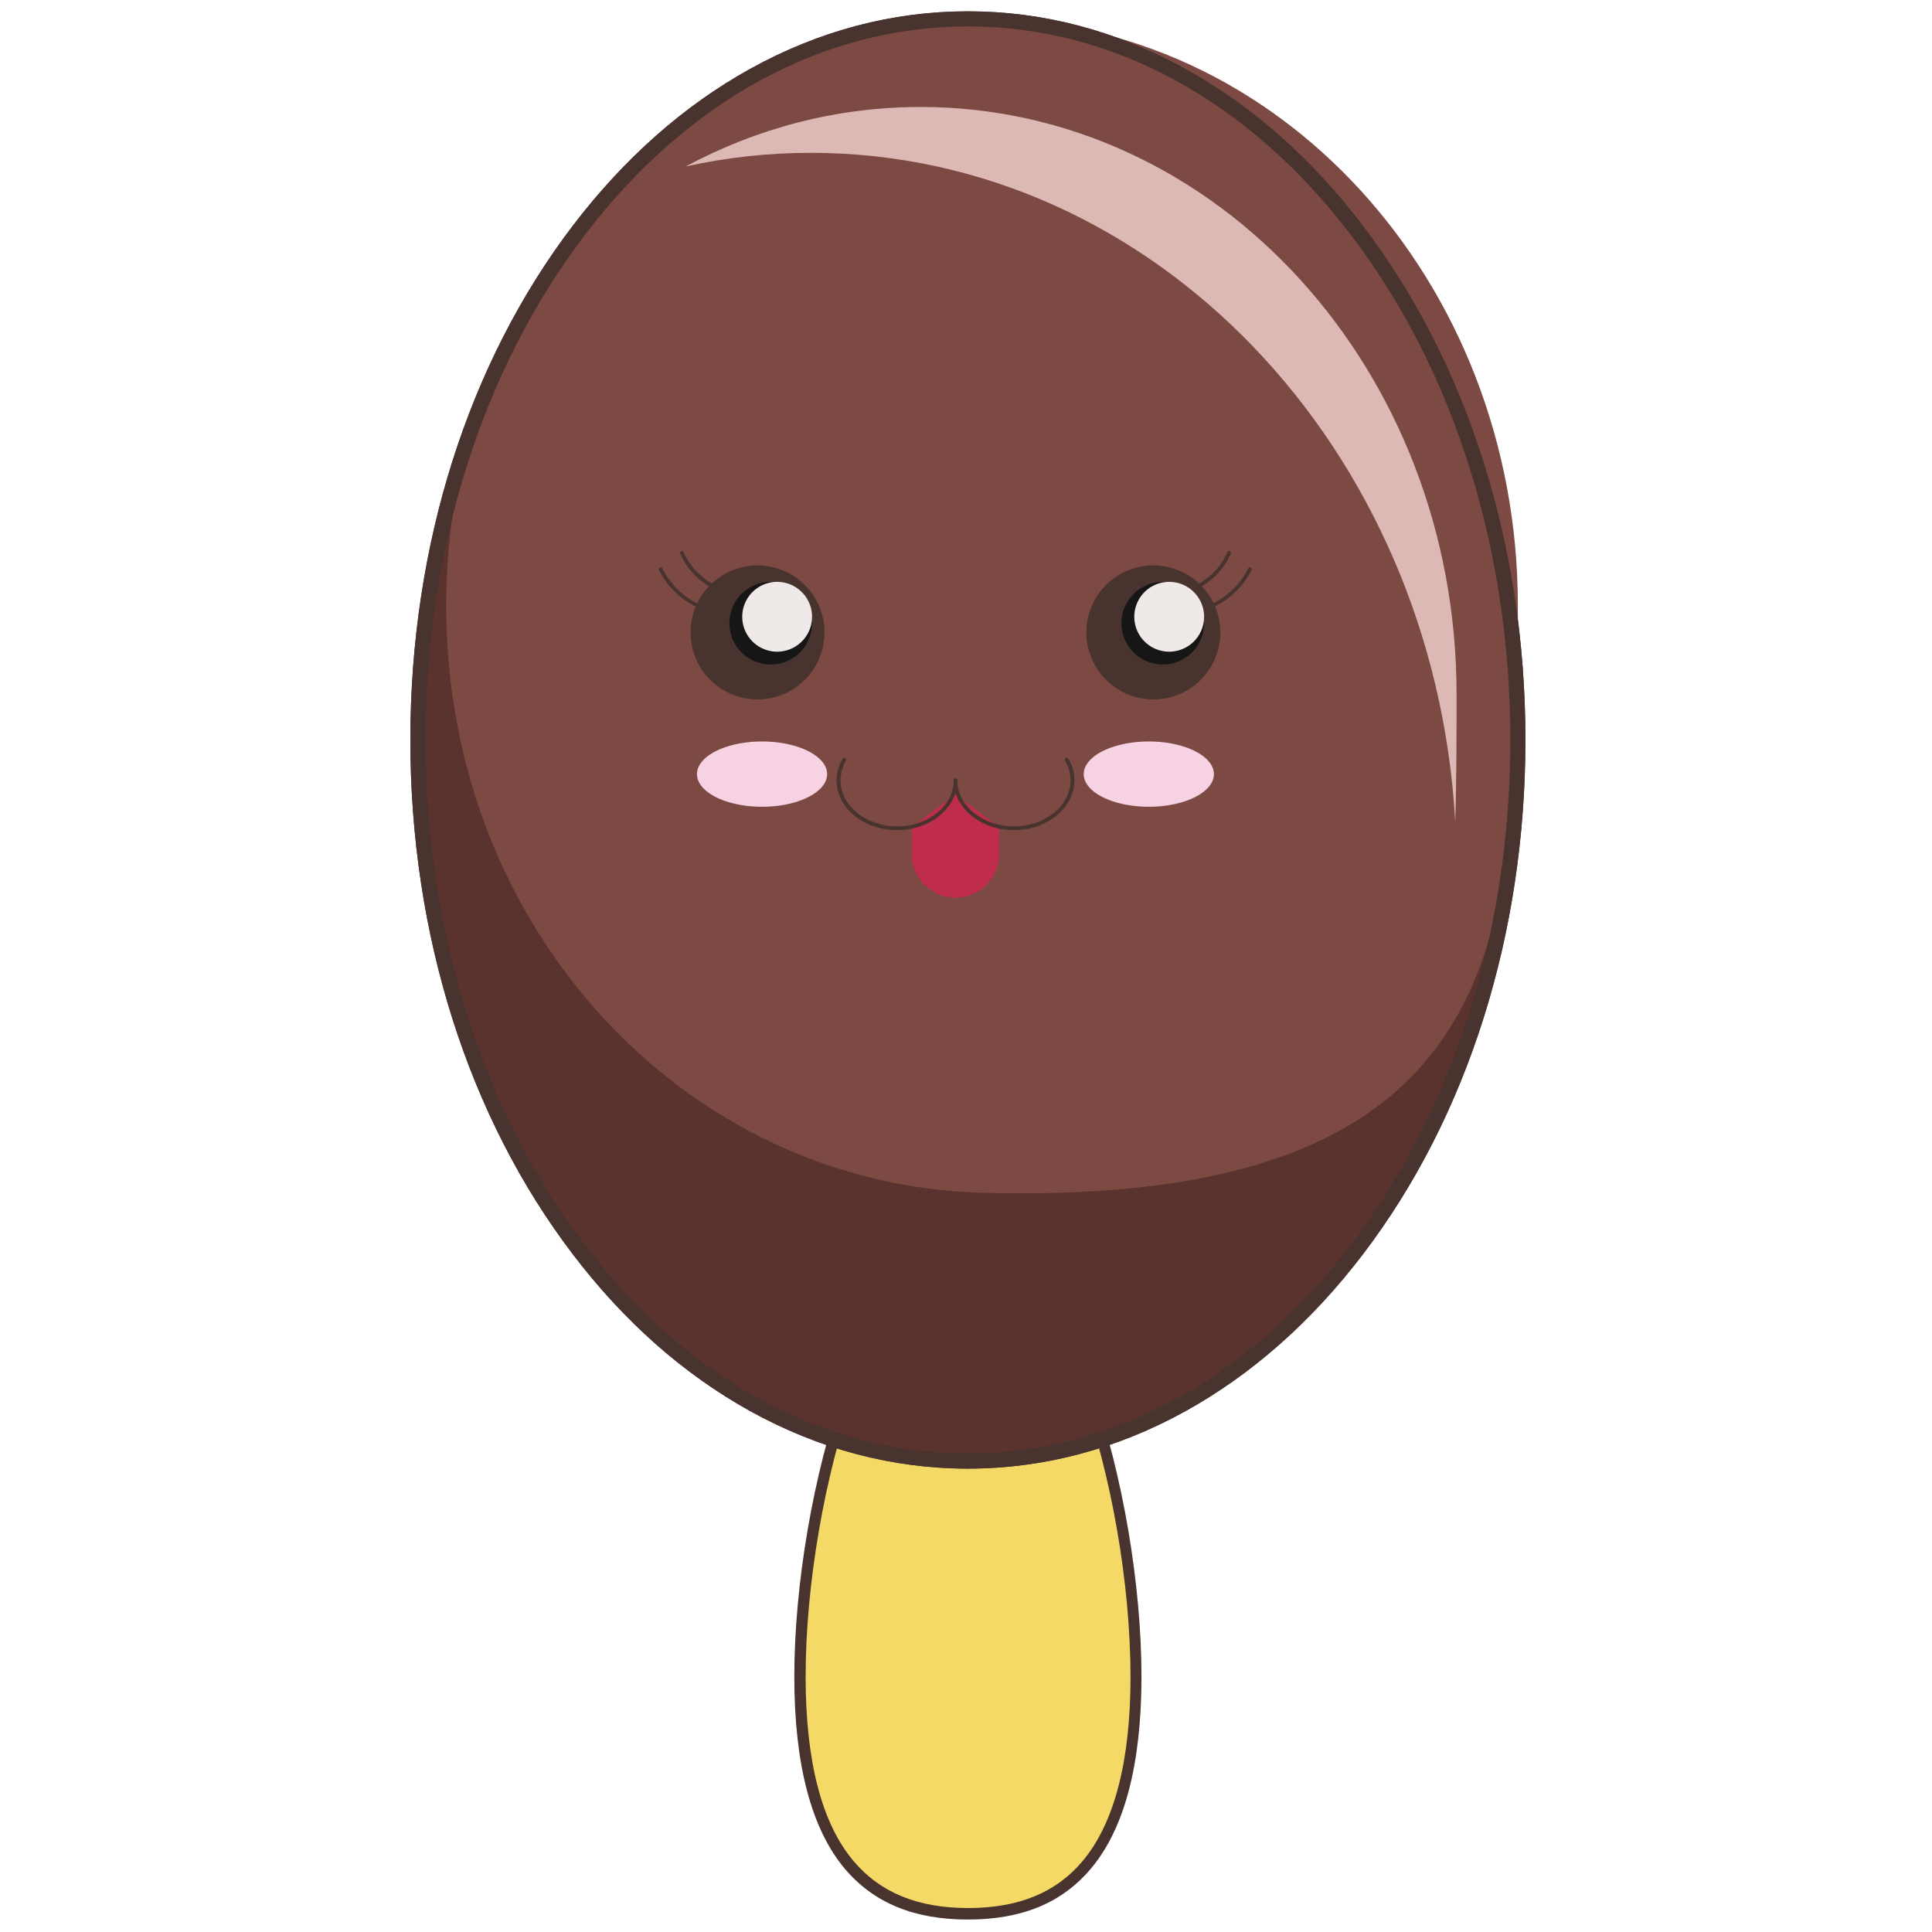 <?xml version="1.0" encoding="utf-8"?>
<svg width="800px" height="800px" viewBox="0 0 1024 1024" class="icon"  version="1.1" xmlns="http://www.w3.org/2000/svg"><path d="M602 888.7c0 98.4-39.9 125.7-89 125.7s-89-27.3-89-125.7S463.8 658 513 658s89 132.3 89 230.7z" fill="#F4D967" /><path d="M513 1017.4c-28.6 0-49.9-8.8-65.3-27C430 969.3 421 935.1 421 888.7c0-48.9 10.1-107.7 26.3-153.3C465.6 683.6 489 655 513 655s47.4 28.6 65.8 80.4C595 781 605 839.8 605 888.7c0 46.4-9 80.6-26.8 101.7-15.3 18.2-36.6 27-65.2 27z m0-356.4c-21 0-42.9 27.9-60.1 76.4-16 45-25.9 102.9-25.9 151.2 0 44.9 8.5 77.8 25.4 97.8 14.1 16.7 34 24.9 60.7 24.9 26.7 0 46.6-8.1 60.7-24.9 16.8-20 25.4-52.9 25.4-97.8C599 788.3 558.5 661 513 661z" fill="#49332E" /><path d="M221.5 392.2a291.5 382.2 0 1 0 583 0 291.5 382.2 0 1 0-583 0Z" fill="#5B332E" /><path d="M513 778.4c-40 0-78.9-10.3-115.4-30.5-35.2-19.5-66.8-47.4-93.9-83-55.6-72.9-86.2-169.7-86.2-272.7s30.6-199.8 86.2-272.7c27.1-35.5 58.7-63.5 93.9-83C434.1 16.3 473 6 513 6s78.9 10.3 115.4 30.5c35.2 19.5 66.8 47.4 93.9 83 55.6 72.9 86.2 169.7 86.2 272.7S777.9 592 722.3 664.9c-27.1 35.5-58.7 63.5-93.9 83-36.5 20.2-75.4 30.5-115.4 30.5zM513 14c-76.6 0-148.7 39.2-202.9 110.4-54.5 71.5-84.6 166.6-84.6 267.8 0 101.2 30 196.3 84.6 267.8 54.3 71.2 126.4 110.4 202.9 110.4S661.7 731.2 715.9 660c54.5-71.5 84.6-166.6 84.6-267.8 0-101.2-30-196.3-84.6-267.8C661.7 53.2 589.6 14 513 14z" fill="#49332E" /><path d="M804.5 321.1c0 171.8 0 318.8-284 311.1-156.8-4.3-284-139.3-284-311.1S363.6 10 520.5 10s284 139.3 284 311.1z" fill="#7C4A42" /><path d="M429.7 81c181.8 0 330.5 156.6 341.6 354.5 0.7-21.9 0.7-44.6 0.7-67.7C772 196 644.8 56.7 488 56.7c-44.7 0-86.9 11.3-124.5 31.5 21.4-4.7 43.5-7.2 66.2-7.2z" fill="#DDB9B6" /><path d="M513 778.4c-40 0-78.9-10.3-115.4-30.5-35.2-19.5-66.8-47.4-93.9-83-55.6-72.9-86.2-169.7-86.2-272.7s30.6-199.8 86.2-272.7c27.1-35.5 58.7-63.5 93.9-83C434.1 16.3 473 6 513 6s78.9 10.3 115.4 30.5c35.2 19.5 66.8 47.4 93.9 83 55.6 72.9 86.2 169.7 86.2 272.7S777.9 592 722.3 664.9c-27.1 35.5-58.7 63.5-93.9 83-36.5 20.2-75.4 30.5-115.4 30.5zM513 14c-76.6 0-148.7 39.2-202.9 110.4-54.5 71.5-84.6 166.6-84.6 267.8 0 101.2 30 196.3 84.6 267.8 54.3 71.2 126.4 110.4 202.9 110.4S661.7 731.2 715.9 660c54.5-71.5 84.6-166.6 84.6-267.8 0-101.2-30-196.3-84.6-267.8C661.7 53.2 589.6 14 513 14z" fill="#49332E" /><path d="M401.5 335.2m-35.5 0a35.5 35.5 0 1 0 71 0 35.5 35.5 0 1 0-71 0Z" fill="#49332E" /><path d="M408.5 330.3m-21.9 0a21.9 21.9 0 1 0 43.8 0 21.9 21.9 0 1 0-43.8 0Z" fill="#161616" /><path d="M411.9 326.9m-18.5 0a18.5 18.5 0 1 0 37 0 18.5 18.5 0 1 0-37 0Z" fill="#EFE9E8" /><path d="M379.5 325.5h-0.2c-3.5-0.8-7-2.1-10.3-3.8-8.7-4.4-15.7-11.3-19.7-19.6-0.2-0.5 0-1.1 0.5-1.3 0.5-0.2 1.1 0 1.3 0.5 3.9 7.9 10.5 14.5 18.8 18.7 3.2 1.6 6.5 2.8 9.8 3.6 0.5 0.1 0.9 0.7 0.7 1.2 0 0.4-0.4 0.7-0.9 0.7zM388 315.5h-0.2c-3.3-0.7-6.5-1.8-9.5-3.4-8-4-14.3-10.7-17.8-18.7-0.2-0.5 0-1.1 0.5-1.3 0.5-0.2 1.1 0 1.3 0.5 3.3 7.6 9.3 13.8 16.9 17.7 2.9 1.5 5.9 2.5 9 3.2 0.5 0.1 0.9 0.6 0.8 1.2-0.2 0.5-0.6 0.8-1 0.8z" fill="#49332E" /><path d="M611.3 335.2m-35.5 0a35.5 35.5 0 1 0 71 0 35.5 35.5 0 1 0-71 0Z" fill="#49332E" /><path d="M616.3 330.3m-21.9 0a21.9 21.9 0 1 0 43.8 0 21.9 21.9 0 1 0-43.8 0Z" fill="#161616" /><path d="M633.3 325.5c-0.5 0-0.9-0.3-1-0.8-0.1-0.5 0.2-1.1 0.7-1.2 3.4-0.8 6.7-2 9.8-3.6 8.3-4.2 15-10.8 18.8-18.7 0.2-0.5 0.8-0.7 1.3-0.5 0.5 0.2 0.7 0.8 0.5 1.3-4 8.2-11 15.2-19.7 19.6-3.3 1.7-6.8 2.9-10.3 3.8 0.1 0.1 0 0.1-0.1 0.1zM624.9 315.5c-0.5 0-0.9-0.3-1-0.8-0.1-0.5 0.2-1.1 0.8-1.2 3.1-0.7 6.1-1.7 9-3.2 7.6-3.8 13.5-10.1 16.9-17.7 0.2-0.5 0.8-0.7 1.3-0.5 0.5 0.2 0.7 0.8 0.5 1.3-3.5 8-9.8 14.6-17.8 18.7-3 1.5-6.2 2.7-9.5 3.4h-0.2z" fill="#49332E" /><path d="M619.7 326.9m-18.5 0a18.5 18.5 0 1 0 37 0 18.5 18.5 0 1 0-37 0Z" fill="#EFE9E8" /><path d="M483.2 438.5v14.1c0 12.8 10.4 23.2 23.2 23.2 12.8 0 23.2-10.4 23.2-23.2v-14.1L506.4 421l-23.2 17.5z" fill="#BF2C4C" /><path d="M475.4 440c-17.6 0-32-11.8-32-26.4 0-4 1.1-7.9 3.2-11.5 0.3-0.5 0.9-0.6 1.4-0.4 0.5 0.3 0.6 0.9 0.4 1.4-1.9 3.3-2.9 6.8-2.9 10.5 0 13.5 13.5 24.4 30 24.4s30-10.9 30-24.4c0-0.6 0.4-1 1-1s1 0.4 1 1c-0.1 14.5-14.4 26.4-32.1 26.4z" fill="#49332E" /><path d="M537.4 440c-17.6 0-32-11.8-32-26.4 0-0.6 0.4-1 1-1s1 0.4 1 1c0 13.5 13.5 24.4 30 24.4s30-10.9 30-24.4c0-3.7-1-7.2-2.9-10.5-0.3-0.5-0.1-1.1 0.4-1.4 0.5-0.3 1.1-0.1 1.4 0.4 2.1 3.6 3.2 7.5 3.2 11.5-0.1 14.5-14.5 26.4-32.1 26.4z" fill="#49332E" /><path d="M369.4 410.3a34.5 17.3 0 1 0 69 0 34.5 17.3 0 1 0-69 0Z" fill="#F7D2E3" /><path d="M574.4 410.3a34.5 17.3 0 1 0 69 0 34.5 17.3 0 1 0-69 0Z" fill="#F7D2E3" /></svg>